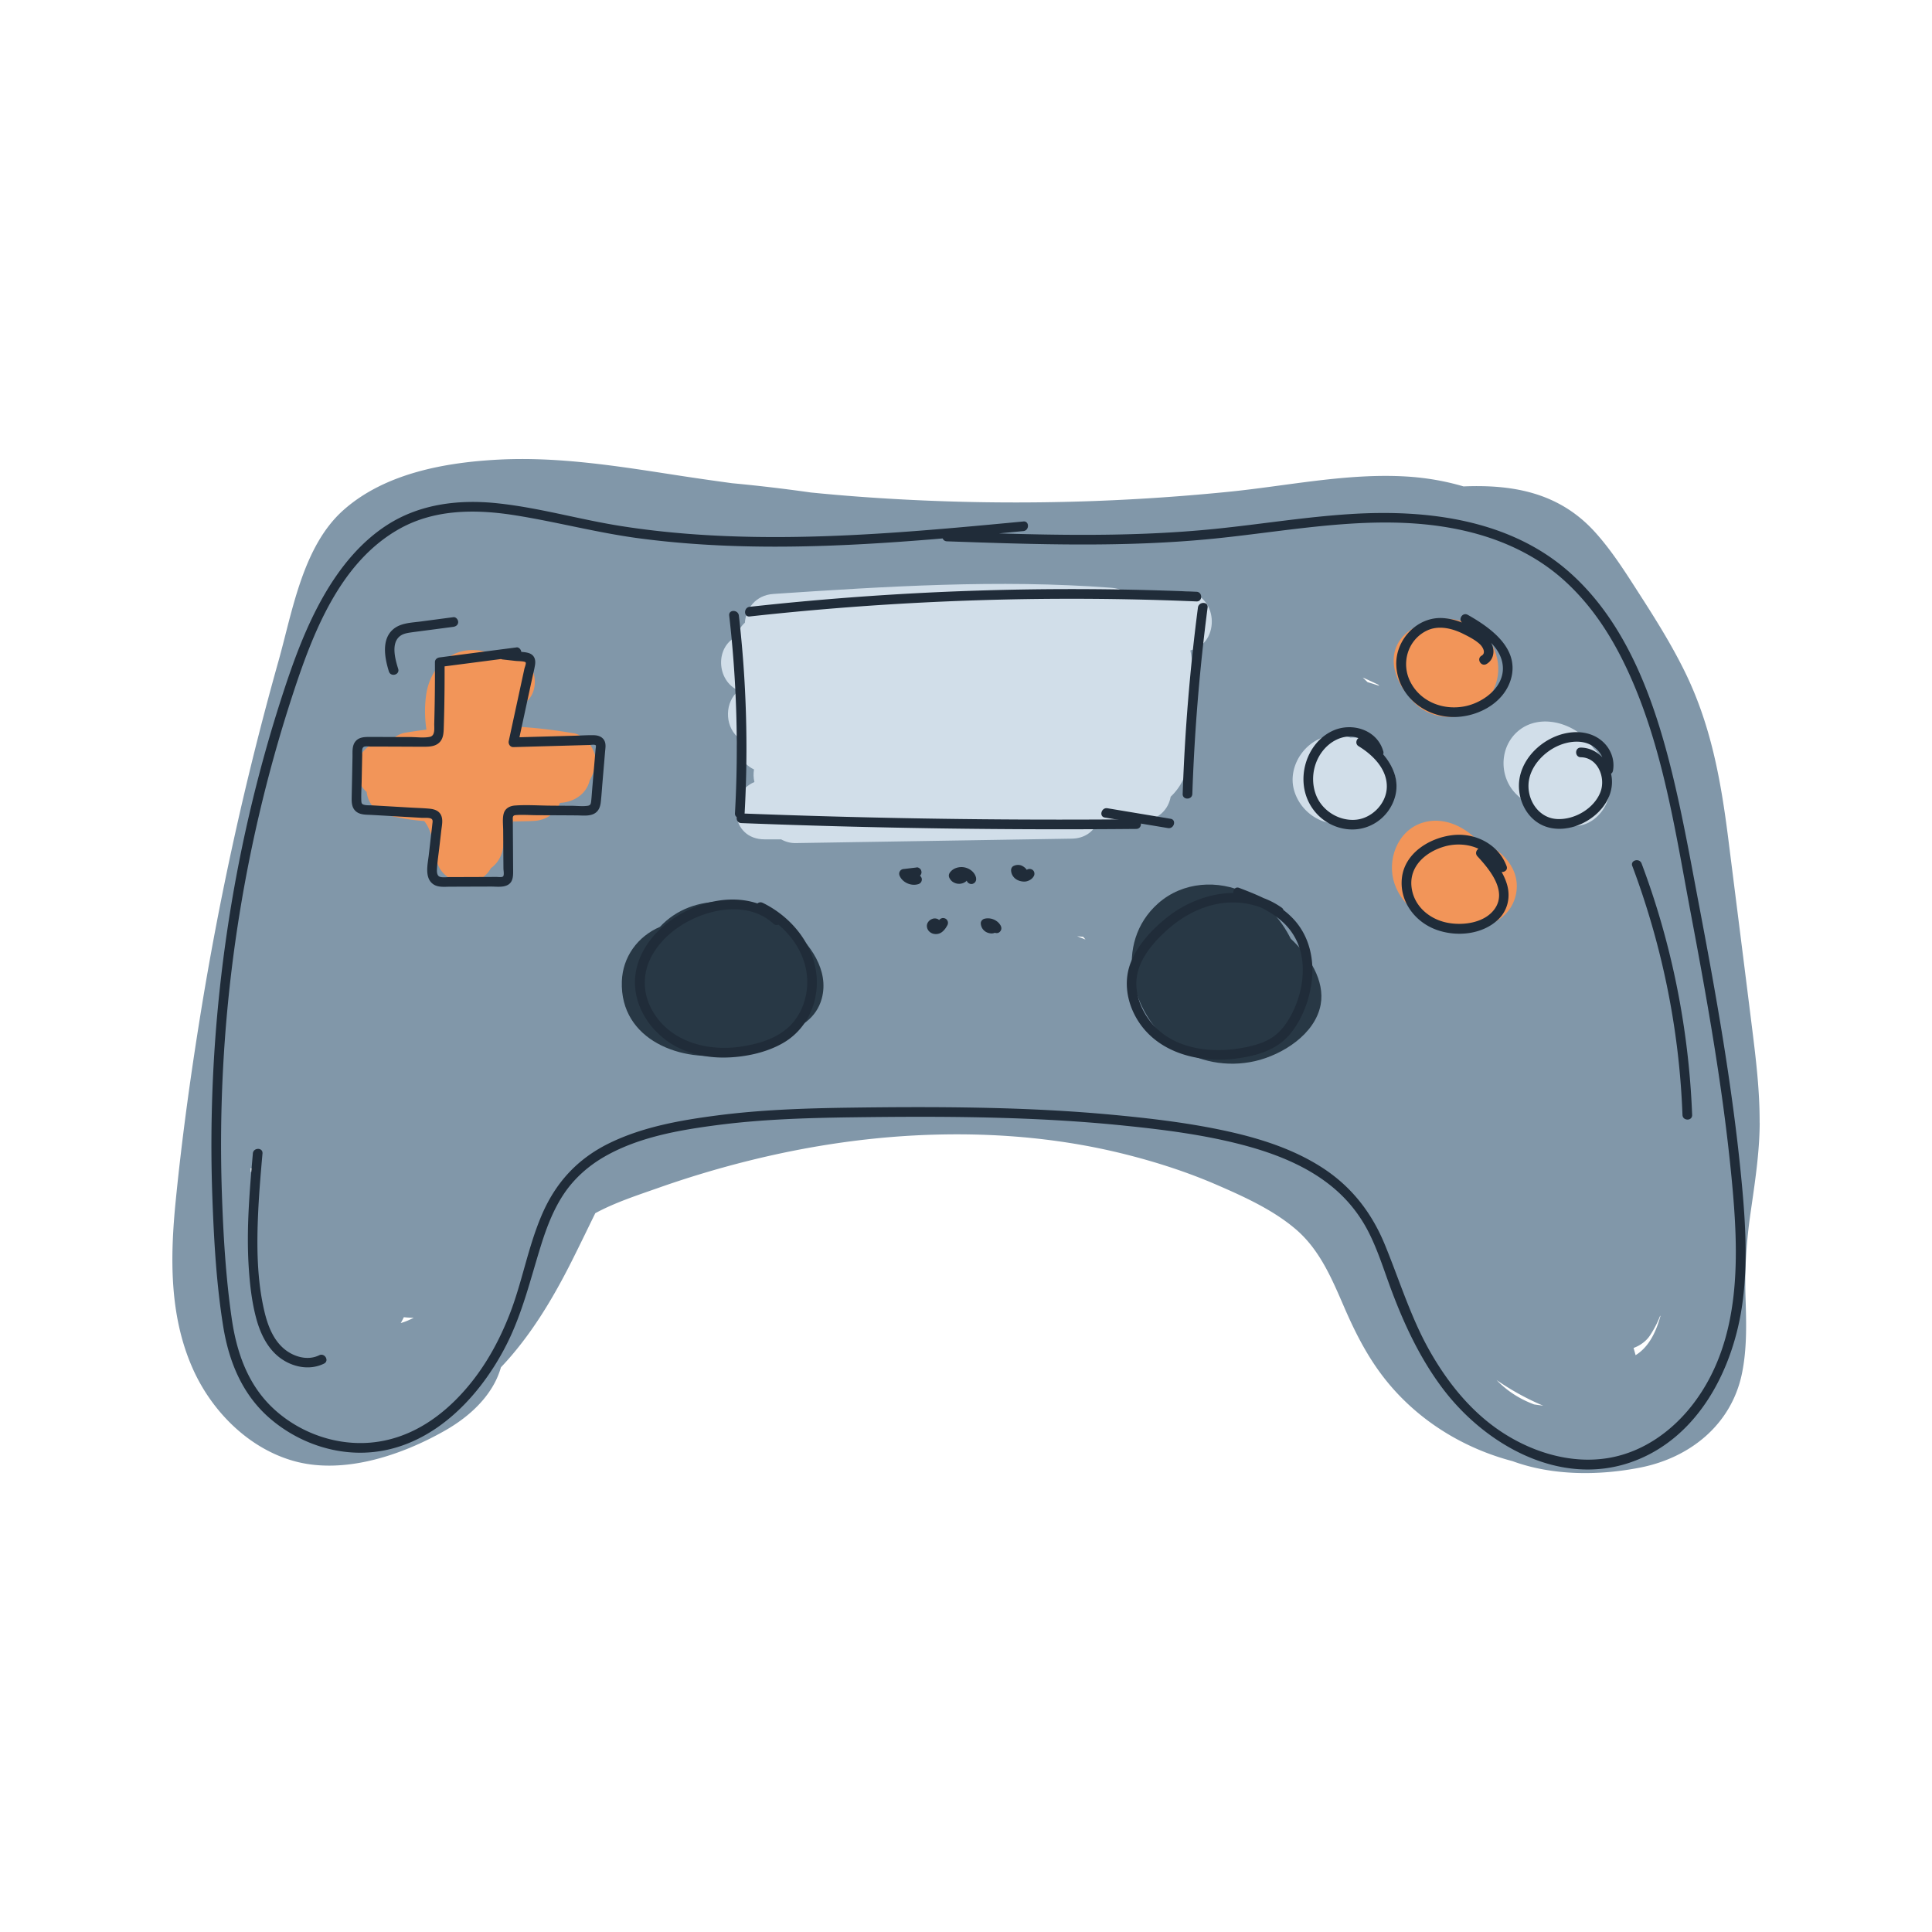 <svg xmlns="http://www.w3.org/2000/svg" viewBox="0 0 600 600"><path fill="#8197a9" d="M546.47 348.66c.04-9.58-1.07-19.12-2.25-28.61-2.45-19.7-4.95-39.4-7.43-59.1-2.34-18.6-5.43-36.08-13.88-53.01-3.91-7.85-8.54-15.31-13.28-22.68-4.42-6.87-8.79-13.92-14.28-20-11.09-12.26-25.38-14.84-40.84-14.2-5.74-1.69-11.73-2.73-17.98-3.09-18.28-1.05-36.66 2.91-54.78 4.74a661.597 661.597 0 01-114.86 1.55c-5.03-.37-10.05-.81-15.06-1.31-8.13-1.15-16.28-2.12-24.44-2.88-5.9-.8-11.8-1.65-17.7-2.56-18.04-2.79-36.34-5.71-54.66-4.78-16.7.85-35.49 4.22-48.39 15.7-12.63 11.24-15.81 31.42-20.17 46.93a989.085 989.085 0 00-24.48 111.35c-2.99 18.65-5.55 37.4-7.42 56.19-1.75 17.55-2.02 35.7 5.29 52.13 5.86 13.18 17.25 24.73 31.36 28.69 15.49 4.35 33.6-1.79 47.13-9.53 6.17-3.53 12-8.47 15.34-14.85.82-1.56 1.42-3.14 1.89-4.72 9.15-9.64 16.14-21.33 22.11-33.23 2.44-4.86 4.79-9.75 7.18-14.62 6.16-3.34 13.11-5.58 19.52-7.84a309.11 309.11 0 0128.41-8.52c19.31-4.79 39.02-7.64 58.91-8.07 19.62-.43 39.21 1.42 58.25 6.26 9.51 2.41 18.92 5.46 27.93 9.37 8.47 3.67 17.55 7.79 24.6 13.85 7.48 6.43 11.21 15.49 15.05 24.34 3.81 8.77 8.04 16.9 14.29 24.2 9.85 11.53 23.31 19.59 37.89 23.41 12.49 4.59 27.02 4.51 39.75 1.98 15.41-3.06 28.22-13.32 31.5-29.15 1.62-7.84 1.37-15.8 1.12-23.74-.28-8.7.28-17.21 1.51-25.83 1.34-9.41 2.84-18.81 2.89-28.34zM336.4 290.95c.24.27.47.55.71.83-.86-.35-1.74-.68-2.6-1.03.63.07 1.26.14 1.89.2zM77.83 362.78c.42.09.84.16 1.27.2.02.05.03.1.05.15-.43.3-.83.62-1.25.93-.02-.43-.05-.85-.07-1.28zm350.15-150.16c.13.13.26.26.4.39-1.22-.42-2.44-.8-3.67-1.17-.49-.48-1-.94-1.48-1.43 1.6.71 3.18 1.46 4.76 2.21zm-193.8-3.63c-.08.18-.17.35-.24.53-.25.61-.42 1.25-.53 1.9-2.01-.45-4.02-.9-6.04-1.34 0-.7-.08-1.4-.23-2.08 2.33.37 4.69.7 7.05.98zM125.42 409.07c1.04.11 2.06.16 3.05.17-1.31.7-2.65 1.25-4.02 1.65.36-.59.67-1.2.97-1.82zm351.01 27.09c-4.36-1.63-8.29-4.08-11.64-7.56 4.45 3.07 9.36 5.82 14.49 7.96-.94-.14-1.89-.26-2.84-.4zm31.52-15.29c-.2-.75-.42-1.5-.63-2.25 2.05-.75 3.89-2.08 5.07-3.84 1.28-1.93 2.32-3.94 3.13-6.03.06-.05.12-.11.18-.17-1.36 5.05-3.67 9.8-7.75 12.28z"></path><path fill="#F29559" d="M461.04 197.23c-4.61-4.76-11.7-6.24-17.93-4.11-3.41 1.16-6.76 3.09-8.7 6.24-2.45 3.99-1.83 8.6.18 12.59.71 1.41 1.61 2.71 2.67 3.88 1.91 2.87 4.65 5.11 8.33 6.19 5.78 1.7 12.2-.11 16.15-4.67 5.03-5.82 4.67-14.59-.69-20.12zM459.01 261.14c-4.58-4.81-11.16-7.64-17.4-5.59-7.72 2.54-11.04 11.68-8.49 19.01 2.46 7.09 9.66 11.9 16.73 13.52 8 1.83 18.65-.89 20.85-9.93 1.97-8.08-4.44-14.81-11.68-17.01z"></path><path fill="#d1dee9" d="M424.77 230.32c-1.56-1.05-3.47-1.41-5.36-1.23a13.41 13.41 0 00-8.2-.16c-6.58 1.97-11.13 9.42-9.41 16.16 1.53 6 6.96 10.54 13.2 10.74 1.21.04 2.39-.1 3.54-.38 1.94.47 3.94.59 6.06.12 3.96-.88 6.92-4.23 8.21-7.92 2.58-7.37-2.27-13.46-8.04-17.33zM494.9 232.41c-.99-1.52-2.18-2.91-3.56-4.07-5.59-4.65-14.55-6.28-20.33-.9-5.5 5.13-5.39 14.23.1 19.42.51.48 1.07.94 1.66 1.39 1.81 5.09 6.65 9.26 12.23 9.01 1.39-.06 2.69-.33 3.89-.77 2.39.05 4.79-.83 6.8-2.62 6.68-5.94 5-16.15-.79-21.46z"></path><path fill="#283845" d="M245.09 287.72c-11.75-9.56-29.79-10.97-40.15.13-6.87 2.95-11.55 9.28-11.82 16.9-.64 18.39 18.78 25.53 34.09 22.55 5.2-1.01 10.84-3.17 15.51-6.33 5.71-1.55 10.81-4.75 12.48-10.83 2.41-8.78-3.66-17.15-10.12-22.42zM400.85 291.52c-3.01-5.97-7.47-11.13-13.66-14.11-8.96-4.32-19.87-3.6-27.48 3.11-13.97 12.32-8.76 34.39 5.07 44.23 7.17 5.1 16.44 6.75 24.98 4.79 8.52-1.95 18.68-8.36 20.38-17.52 1.39-7.46-3.58-15.19-9.29-20.5z"></path><path fill="#F29559" d="M178.13 227.73c-5.4-.94-10.78-1.6-16.16-1.97.19-2.07-.07-4.1-.88-5.84.15-.22.29-.44.42-.68 8.9-4.18 3.9-19.65-6.98-17.17-.95.22-1.9.43-2.84.65-.33-.13-.68-.24-1.04-.34-9.48-2.43-17 4.19-18.3 13.39-.52 3.65-.45 7.27.08 10.82-2.15.27-4.31.58-6.47.94a7.304 7.304 0 00-4.08 2.11c-.72.08-1.45.15-2.17.23-9.44 1.11-11.39 11.23-5.84 16.08.37 3.22 2.43 6.17 6.57 7.21 3.74.94 7.51 1.55 11.3 1.82 2.62 3.18 3.25 8.9 3.96 12.45.9 4.47 5.92 7.28 10.17 6.64 3.13-.47 5.27-2.11 6.57-4.44 2.06-1.48 3.59-3.86 3.88-7.11l.06-.73c1.5-2.06 2.4-4.3 2.94-6.68.88 0 1.77-.03 2.65-.05 1.28-.02 2.57-.05 3.85-.12 4.13-.21 6.83-2.6 8.09-5.59.1 0 .21-.01.31-.02 4.25-.35 7.95-2.84 8.92-7.02.93-1.54 1.56-3.4 1.79-5.67.38-3.68-3.13-8.29-6.8-8.94z"></path><path fill="#d1dee9" d="M367.36 183.64c-6.15-.09-12.29-.12-18.43-.12-1.11-.53-2.39-.88-3.86-.99-34.95-2.64-69.94-.41-104.84 1.92-5.6.37-8.59 4.6-8.9 8.93-1.31 1.19-2.2 2.72-2.66 4.37-6.6 3.19-6.24 13.63.73 16.74-4.31 3.41-4.43 10.66-.37 14.37-.67 3.87 1.06 8.17 5.13 10.1-.22 1.3-.18 2.64.13 3.91-8.49 3.49-7.63 17.83 3.21 17.8h5.09c1.33.75 2.86 1.18 4.46 1.16l85.82-1.38c3.9-.06 6.52-2.08 7.87-4.75 4.67-.24 9.33-.48 13.99-.74 5.02-.28 8.15-3.59 8.83-7.53 1.63-1.54 2.98-3.37 3.91-5.43 2.82-6.25 2.9-13.69 3.28-20.44.37-6.6.11-13.11-1.07-19.59 9.58-2.07 8.82-18.15-2.29-18.31z"></path><path fill="#202C39" d="M317.82 161.95c-27.69 2.62-55.47 5.23-83.31 4.79-14-.22-28.01-1.21-41.84-3.4-12.81-2.03-25.36-5.7-38.29-7.05-11.81-1.24-23.87.17-34.04 6.68-8.5 5.44-14.93 13.52-19.89 22.2-5.29 9.27-9.02 19.33-12.34 29.45a446.753 446.753 0 00-10.76 38.56 454.805 454.805 0 00-11.12 79.62c-.66 13.19-.75 26.4-.26 39.59s1.25 26.45 3.33 39.43c1.79 11.15 6.01 21.45 14.77 28.89 7.55 6.41 17.29 10.3 27.24 10.44 20.91.28 36.99-15.91 45.9-33.38 5.02-9.85 7.49-20.4 10.76-30.88 1.73-5.55 3.8-11.04 7.02-15.92s7.66-8.85 12.77-11.78c10.5-6.03 23.03-8.22 34.88-9.77 13.9-1.82 27.94-2.24 41.94-2.43 28.07-.37 56.22-.3 84.17 2.54 12.41 1.26 24.96 2.83 37.05 6 10.33 2.71 20.71 6.77 28.87 13.84 4.25 3.69 7.69 8.09 10.27 13.1 2.96 5.76 4.85 11.99 7.11 18.04 4.05 10.86 9.04 21.51 16.06 30.79 13.22 17.47 36.35 30.57 58.52 22.76 20.96-7.38 31.92-29.23 34.59-50.03 1.71-13.32.69-26.81-.64-40.11s-3.33-27.82-5.57-41.64c-2.24-13.85-4.79-27.66-7.41-41.45-2.53-13.33-4.91-26.71-8.1-39.9-5.57-23.02-14.13-47.6-32.54-63.61s-43.78-19.15-67.33-17.69c-14.07.87-27.99 3.16-42 4.59-14.17 1.45-28.41 1.91-42.65 1.88-13.64-.03-27.27-.51-40.91-.99-1.93-.07-1.93 2.93 0 3 27.69.97 55.48 1.94 83.1-.85 25.81-2.6 52.21-8.35 77.99-2.35 11.36 2.65 22.13 7.61 30.8 15.52s14.79 17.58 19.59 27.96c10.94 23.65 14.78 50.11 19.58 75.5 5.13 27.13 9.97 54.36 12.62 81.86 2.29 23.74 3.36 50.25-11.92 70.24-6.48 8.47-15.6 14.98-26.24 16.79-11.18 1.9-22.74-1.46-32.2-7.4-10.07-6.31-17.72-15.78-23.5-26.05s-9.27-21.74-13.8-32.77c-4.1-9.99-10.41-18.11-19.53-23.98-8.49-5.47-18.28-8.72-28.07-10.96-12.12-2.77-24.58-4.25-36.94-5.41-13.75-1.29-27.56-1.93-41.37-2.2s-27.01-.2-40.51-.01c-13.7.19-27.43.65-41.03 2.42-11.27 1.47-22.83 3.5-33.15 8.48s-17.09 12.59-21.37 22.74-5.99 20.73-9.95 30.78-9.31 19.02-16.74 26.42-16.33 12.35-26.47 13.19-20.43-2.59-28.25-9.01c-9.21-7.55-13.1-18.14-14.76-29.65-1.85-12.79-2.6-25.83-3.04-38.74-.88-26.25.53-52.59 4.23-78.6 3.69-25.85 9.61-51.38 17.73-76.2 6.23-19.05 14.56-41 32.95-51.46 11.05-6.29 23.9-6.28 36.13-4.34 12.93 2.05 25.57 5.44 38.56 7.16 26.65 3.53 53.63 2.98 80.39 1.11 12.99-.91 25.95-2.13 38.91-3.36 1.91-.18 1.92-3.18 0-3z"></path><path fill="#202C39" d="M160.39 201.06c-7.94 1.03-15.88 2.06-23.82 3.1-.8.1-1.5.6-1.5 1.5.02 4.21 0 8.41-.07 12.62-.04 2.14-.08 4.29-.14 6.43-.04 1.36.38 3.75-1.36 4.12-1.85.39-4.02.08-5.91.07-2.14 0-4.28-.01-6.42-.02s-4.11-.01-6.17-.02c-1.64 0-3.42-.01-4.57 1.34s-.93 3.29-.96 4.91l-.12 6.12c-.04 2.04-.09 4.24-.13 6.36-.03 1.55 0 3.17 1.22 4.3 1.32 1.25 3.42 1.1 5.1 1.2 2.12.12 4.24.24 6.36.37s4.08.23 6.12.35c.98.06 1.96.11 2.94.17.82.05 2.17-.13 2.93.25.65.33.44 1.04.38 1.69-.11 1.07-.25 2.14-.37 3.21-.25 2.14-.49 4.28-.74 6.42-.32 2.82-1.43 7.16 1.45 9.09 1.5 1 3.5.74 5.2.73 2.08 0 4.16-.01 6.23-.02s4.32-.01 6.48-.02c1.7 0 3.88.34 5.38-.63 1.38-.9 1.46-2.54 1.46-4.03-.01-2.13-.03-4.26-.04-6.39s-.03-4.26-.04-6.39c0-.98-.01-1.97-.02-2.95 0-.89-.21-1.71.86-1.8 2.06-.17 4.21 0 6.28.02s4.14.02 6.21.03 4.31.02 6.46.04c1.68 0 3.68.29 5.26-.44 1.48-.68 2.06-2.06 2.24-3.6.24-2.08.36-4.18.54-6.26s.35-4.15.53-6.22l.27-3.24c.08-.9.25-1.86.04-2.76-.39-1.71-1.94-2.36-3.55-2.39-1.99-.04-4.01.11-6 .16-4.18.12-8.37.24-12.55.35l-6.4.18 1.45 1.9c1.42-6.59 2.85-13.19 4.27-19.78.33-1.54.74-3.09.99-4.64.19-1.21.02-2.44-1.02-3.21s-2.67-.76-3.96-.91l-5.08-.57c-1.92-.21-1.9 2.79 0 3 1.37.15 2.74.31 4.11.46.62.07 2.81.05 3.04.47.19.35-.31 1.57-.39 1.93l-.42 1.95-.9 4.15-3.54 16.36c-.2.92.42 1.93 1.45 1.9l23.62-.66c.42-.01 1.7-.24 1.96.13.12.17-.06 1.07-.07 1.25-.04.5-.08 1-.13 1.49l-.51 5.98c-.15 1.83-.31 3.65-.46 5.48-.08.99-.14 2-.25 2.99-.09.81-.14 1.4-1.04 1.55-1.58.26-3.4.02-5 .01-2.15-.01-4.31-.02-6.46-.04-3.7-.02-7.5-.31-11.19-.04-1.55.12-2.98.82-3.46 2.39s-.2 3.66-.19 5.35c.03 3.93.05 7.87.08 11.8 0 .57.26 1.88-.05 2.39-.28.46-1.54.25-2.03.25-1.99 0-3.99.01-5.98.02-1.83 0-3.66.01-5.49.02h-2.99c-1 0-2.15.2-3.08-.05-1.2-.32-1.06-1.91-1-2.9.14-2.04.46-4.08.69-6.1l.63-5.43c.18-1.57.64-3.41-.15-4.89-.73-1.36-2.2-1.75-3.63-1.88-1.9-.17-3.82-.22-5.73-.33-3.92-.23-7.83-.45-11.75-.68-.87-.05-1.86.03-2.71-.19-.78-.19-.83-.56-.87-1.31-.08-1.96.07-3.95.11-5.92.04-1.79.07-3.59.11-5.38l.06-2.94c.01-.63-.2-1.94.39-2.37.51-.37 1.77-.15 2.37-.15h3.45c2.14 0 4.28.01 6.42.02 2.3 0 4.61.04 6.91.02 1.6-.01 3.32-.17 4.5-1.39s1.24-2.98 1.29-4.58c.07-2.31.13-4.62.17-6.93.08-4.45.1-8.91.08-13.36l-1.5 1.5c7.94-1.03 15.88-2.06 23.82-3.1.81-.11 1.49-.61 1.5-1.5 0-.73-.7-1.6-1.5-1.5zM242.33 284.74c-16.4-14.93-50.93 3.65-44.3 26 1.59 5.35 5.27 9.95 9.88 13.04 5.07 3.39 11.34 4.76 17.37 4.65s12.96-1.52 18.32-4.76c4.79-2.9 8.1-7.64 9.41-13.06 3.09-12.69-4.94-24.75-16.13-30.22-1.73-.85-3.25 1.74-1.51 2.59 8.79 4.3 15.84 12.92 15.3 23.11-.25 4.69-2.11 9.37-5.52 12.66-4.02 3.88-9.94 5.56-15.34 6.33-10.58 1.51-22.24-1.8-27.51-11.77-2.25-4.25-2.69-9.13-1.11-13.68s5.1-8.55 9.05-11.36c8.3-5.9 21.67-8.97 29.97-1.4 1.43 1.3 3.55-.82 2.12-2.12zM398 281.85c-10.66-7.51-24.93-5.01-34.83 2.5-4.91 3.73-9.64 8.67-11.96 14.46-2.14 5.32-1.44 11.24 1.12 16.28 5.87 11.56 19.42 15.22 31.49 13.66 6.26-.81 12.61-2.54 16.79-7.59 3.83-4.62 6.06-10.63 6.77-16.55.79-6.69-.75-13.6-5.26-18.73s-11.07-7.77-17.29-10.14c-1.81-.69-2.59 2.21-.8 2.89 5.05 1.92 10.32 4.02 14.36 7.73s6.01 8.62 6.19 13.97-1.27 10.76-3.88 15.43c-1.34 2.4-3.06 4.67-5.34 6.25-2.46 1.7-5.36 2.56-8.25 3.17-10.47 2.22-23.12.87-30.06-8.2-2.99-3.91-4.8-9.08-3.93-14.02.98-5.54 5.05-10.23 9.09-13.92 4.56-4.16 10.13-7.3 16.26-8.39s12.83.13 18.03 3.79c1.58 1.11 3.08-1.49 1.51-2.59zM429.58 233.3c-1.89-6.66-9.66-9.06-15.6-6.39-6.5 2.93-9.96 10.41-9.03 17.31s6.24 12.3 13.08 13.25 13.12-3.26 15.11-9.68c2.41-7.79-3.43-14.82-9.69-18.63-1.65-1.01-3.16 1.59-1.51 2.59 4.48 2.73 8.98 7.23 8.74 12.88-.21 5.06-4.73 9.59-9.76 9.96-5.29.39-10.53-2.97-12.32-7.98-1.92-5.35-.32-11.68 4.06-15.34 2.19-1.83 5.18-2.97 8.05-2.38s5.21 2.45 5.99 5.21c.52 1.85 3.42 1.07 2.89-.8zM467.89 269c-2.55-6.86-9.77-10.49-16.87-9.63s-14.71 5.54-15.63 13.17c-.86 7.12 3.77 13.49 10.24 16.03s14.76 1.74 19.72-3.08c2.92-2.84 3.8-6.96 2.66-10.83-1.23-4.19-4.16-7.71-7.07-10.86-1.31-1.42-3.43.7-2.12 2.12 3.69 3.99 9.28 10.63 5.44 16.24-3.15 4.59-10.28 5.44-15.29 4.29-5.45-1.26-10.01-5.33-10.62-11.1-.68-6.47 4.57-10.87 10.34-12.49 6.23-1.75 13.88.39 16.31 6.93.67 1.79 3.57 1.02 2.89-.8zM500.92 239.37c.63-3.42-.68-6.86-3.29-9.15-2.92-2.57-6.84-3.24-10.6-2.64-6.9 1.11-13.48 6.59-15 13.54-1.4 6.41 1.99 13.84 8.56 15.76 6.92 2.02 15.32-2.13 18.59-8.41 1.75-3.34 1.96-7.13.3-10.55s-4.83-5.7-8.55-5.75c-1.93-.03-1.93 2.97 0 3 5.34.07 7.82 6.41 6.09 10.84-2.02 5.16-8.13 8.68-13.57 8.34s-8.99-5.53-8.76-10.74 4.46-9.89 9.16-11.98c3.11-1.38 7.04-1.93 10.16-.3 2.57 1.34 4.56 4.26 4.01 7.24-.35 1.89 2.54 2.7 2.89.8zM461.64 206.22c1.54-.87 2.3-2.58 2.15-4.32-.17-2.06-1.52-3.61-3.1-4.79-3.58-2.68-8.11-4.89-12.62-5.16-8.07-.48-14.87 6.92-14.43 14.85.49 8.75 7.92 15.19 16.4 15.83 7.89.59 17.04-3.85 19.25-11.94 2.57-9.39-6.42-15.78-13.47-19.75-1.68-.95-3.2 1.64-1.51 2.59 4.92 2.77 11.31 6.49 12.31 12.6 1.1 6.7-5.44 11.81-11.29 13.13-6.81 1.53-14.13-1.16-17.35-7.55-2.86-5.67-.88-12.74 4.84-15.72 3.74-1.95 8.07-.91 11.65.88 1.74.87 3.67 1.85 5.11 3.19.88.81 2.02 2.74.54 3.57-1.68.95-.17 3.54 1.51 2.59zM371.59 183.78c-18.04-.77-36.1-1-54.15-.7-18.05.3-36.09 1.14-54.09 2.52-10.19.78-20.37 1.73-30.53 2.85-1.9.21-1.92 3.21 0 3 17.95-1.98 35.95-3.43 53.98-4.34a913.561 913.561 0 0184.79-.33c1.93.08 1.93-2.92 0-3zM226.46 191.17c2.34 20.37 2.94 40.92 1.79 61.39-.11 1.93 2.89 1.92 3 0 1.15-20.47.55-41.02-1.79-61.39-.22-1.9-3.22-1.92-3 0z"></path><path fill="#202C39" d="M230.21 255.62a2547.062 2547.062 0 00122.67 1.81c1.93-.02 1.93-3.02 0-3-31.92.29-63.84 0-95.75-.91-8.97-.25-17.95-.56-26.92-.9-1.93-.07-1.93 2.93 0 3zM372.03 188.67c-2.5 19.21-4.08 38.53-4.74 57.89-.07 1.93 2.93 1.93 3 0 .66-19.36 2.24-38.68 4.74-57.89.25-1.91-2.75-1.89-3 0z"></path><path fill="#202C39" d="M363.54 254.28l-19.62-3.27c-1.89-.31-2.7 2.58-.8 2.89l19.62 3.27c1.89.31 2.7-2.58.8-2.89zM78.53 358.23c-1.02 11.66-2.03 23.38-1.3 35.08.34 5.4.94 10.91 2.35 16.15 1.24 4.58 3.39 9.16 7.22 12.11s9.26 4.17 13.83 1.91c1.73-.86.21-3.44-1.51-2.59-3.6 1.78-7.99.46-10.92-2.02-3.38-2.86-5.03-7.22-6.04-11.41-2.42-10.13-2.46-20.84-1.97-31.19.28-6.02.8-12.03 1.33-18.04.17-1.92-2.83-1.91-3 0zM506.93 268.95c7.23 19.28 12.08 39.45 14.31 59.92.63 5.78 1.05 11.57 1.27 17.38.07 1.92 3.07 1.93 3 0-.8-20.76-4.18-41.43-10.08-61.35-1.67-5.65-3.55-11.23-5.62-16.74-.67-1.79-3.57-1.02-2.89.8zM140.8 191.67l-10.2 1.35c-2.87.38-6.12.42-8.45 2.37-3.79 3.17-2.66 9.03-1.38 13.13.57 1.84 3.47 1.05 2.89-.8-.91-2.93-2.38-8.07.69-10.27.99-.71 2.29-.9 3.47-1.07 1.41-.2 2.82-.37 4.23-.56l8.74-1.15c.8-.11 1.5-.61 1.5-1.5 0-.73-.69-1.61-1.5-1.5zM284.69 269.4l-3.94.47c-.27 0-.52.07-.76.2-.23.13-.4.31-.54.54-.29.49-.24 1.02 0 1.51.97 2.04 3.58 3.12 5.73 2.46.37-.11.7-.35.9-.69s.27-.8.15-1.16c-.24-.76-1.04-1.29-1.85-1.05-.16.05-.32.08-.48.11l.4-.05c-.29.04-.58.04-.88 0l.4.05c-.31-.04-.61-.12-.9-.24l.36.15c-.29-.12-.56-.28-.81-.47l.3.23c-.23-.18-.44-.39-.62-.62l.23.3c-.13-.18-.25-.36-.34-.56l-1.3 2.26 3.94-.47c.41-.05.76-.13 1.06-.44.26-.26.46-.69.44-1.06s-.14-.79-.44-1.06c-.27-.25-.68-.49-1.06-.44zM303.13 272.61c-.47-2.11-2.74-3.45-4.82-3.32-1.1.07-2.19.45-2.96 1.27-.36.38-.68.81-.68 1.36s.32 1.04.65 1.44c.39.47.97.79 1.55.97 1.42.42 2.99-.1 3.79-1.35.42-.66.16-1.68-.54-2.05-.74-.39-1.6-.17-2.05.54-.19.29.22-.23.06-.07-.04.04-.09.08-.13.12.29-.31.22-.16.07-.07-.24.13.08-.06.15-.05-.1 0-.29.08-.4.11.49-.12.26-.03.1-.03h-.21c-.13 0 .46.08.13.02a1.17 1.17 0 01-.2-.05c-.15-.05-.27-.17.11.06-.06-.04-.12-.06-.18-.1-.14-.09-.19-.22.09.08-.05-.05-.1-.09-.15-.14-.21-.2.19.31.08.1-.06-.12-.17-.39.02.09l-.15 1.16c.14-.2-.28.33-.05.07.04-.04.08-.09.12-.13.05-.04.14-.1.17-.15-.03.06-.34.25-.12.1.11-.07.23-.13.35-.2.22-.11-.38.14-.15.06.07-.02.14-.05.22-.07.12-.03.24-.06.36-.08.13-.03-.47.05-.14.02.06 0 .12 0 .17-.01h.41c.07 0 .35.04.03 0s-.03 0 .03.01c.13.03.27.06.4.11.06.02.11.04.17.06.24.08-.38-.18-.12-.05.11.06.23.11.33.18.07.04.13.08.19.13.2.13-.3-.26-.12-.09.1.09.2.18.29.28.04.05.21.26.03.02s-.02-.02.01.03c.1.15.22.57.06.05.04.13.09.26.12.39.17.77 1.1 1.29 1.85 1.05.8-.26 1.23-1.02 1.05-1.85zM319.26 272.51c.29-1.12-.12-2.35-1.02-3.08-.44-.35-.92-.66-1.49-.76a3.11 3.11 0 00-2.01.28c-.46.23-.75.8-.74 1.3.02 1.27.78 2.43 1.91 3.01.59.3 1.16.45 1.82.51.5.05 1.05-.02 1.52-.2.76-.29 1.39-.75 1.8-1.47s.18-1.67-.54-2.05-1.63-.19-2.05.54c-.04.07-.09.15-.14.21l.23-.3c-.09.12-.2.22-.32.32l.3-.23c-.12.09-.25.16-.38.22l.36-.15c-.19.08-.39.13-.59.16l.4-.05c-.24.03-.48.03-.71 0l.4.05c-.25-.04-.5-.11-.74-.2l.36.15c-.21-.09-.4-.2-.58-.34l.3.23c-.15-.12-.29-.25-.4-.4l.23.3c-.1-.13-.18-.27-.24-.42l.15.36a1.67 1.67 0 01-.11-.44l.05.4c0-.07-.01-.14-.01-.21l-.74 1.3.1-.05-.36.15c.11-.05.23-.08.35-.09l-.4.05c.12-.01.24-.01.36 0l-.4-.05c.15.02.3.07.45.13l-.36-.15c.15.07.28.14.41.24l-.3-.23c.14.11.26.23.37.37l-.23-.3c.08.11.15.23.21.36l-.15-.36c.05.13.09.26.11.39l-.05-.4c.01.12.01.24 0 .36l.05-.4c0 .05-.02.1-.03.16-.2.76.25 1.66 1.05 1.85s1.64-.23 1.85-1.05zM292.12 286.3a1.97 1.97 0 00-.39-.52c-.23-.22-.55-.41-.86-.48-.43-.11-.91-.1-1.33.07-.2.08-.41.16-.59.29-.33.23-.5.4-.73.72-.25.36-.4.84-.37 1.28.06 1.12.88 2.01 1.94 2.31.85.24 1.85.1 2.58-.4.51-.35.86-.74 1.23-1.23.23-.31.41-.64.6-.97s.26-.77.15-1.16c-.1-.35-.36-.73-.69-.9-.35-.18-.77-.28-1.16-.15s-.71.34-.9.69c-.2.37-.41.73-.66 1.06l.23-.3c-.15.2-.32.38-.52.53l.3-.23c-.14.1-.28.19-.44.27l.36-.15c-.13.06-.27.09-.41.11l.4-.05c-.16.02-.32.02-.48 0l.4.05c-.13-.02-.25-.05-.37-.1l.36.15c-.1-.04-.2-.1-.29-.16l.3.23c-.07-.06-.14-.12-.2-.19l.23.3a.72.72 0 01-.12-.21l.15.36c-.03-.07-.05-.15-.07-.23l.05.4v-.17l-.05.4c0-.06.02-.11.04-.16l-.15.36c.03-.08.07-.14.12-.21l-.23.3c.05-.06.11-.12.18-.17l-.3.23c.08-.06.16-.11.24-.15l-.36.15c.09-.04.17-.06.26-.08l-.4.05h.19l-.4-.05c.05 0 .1.02.15.04l-.36-.15s.09.04.13.08l-.3-.23.09.09-.23-.3s.05.08.07.12c.15.32.57.6.9.69.36.1.84.05 1.16-.15s.6-.51.69-.9l.05-.4c0-.27-.07-.52-.2-.76zM310.8 287.52c-.94-1.79-3.18-2.7-5.11-2.18-.61.16-1.14.8-1.1 1.45.06 1.1.66 2.08 1.62 2.63.49.28 1 .41 1.55.46s1.08-.12 1.56-.36c.32-.16.6-.56.69-.9.1-.36.05-.84-.15-1.16s-.51-.6-.9-.69c-.41-.09-.78-.04-1.16.15-.04.02-.08.04-.11.05l.36-.15c-.12.05-.24.08-.36.1l.4-.05c-.14.02-.27.02-.41 0l.4.05c-.17-.02-.33-.07-.48-.13l.36.15c-.16-.07-.3-.15-.44-.25l.3.23c-.12-.1-.23-.2-.33-.32l.23.3c-.09-.12-.17-.25-.23-.39l.15.36c-.05-.12-.08-.24-.1-.36l.05.4s0-.08-.01-.13l-1.1 1.45c.12-.03.25-.06.37-.08l-.4.05c.25-.03.5-.03.75 0l-.4-.05c.28.04.56.12.82.23l-.36-.15c.25.11.48.24.69.41l-.3-.23c.2.16.38.33.53.53l-.23-.3c.1.13.18.26.25.4.37.69 1.39.96 2.05.54.71-.46.93-1.31.54-2.05z"></path></svg>